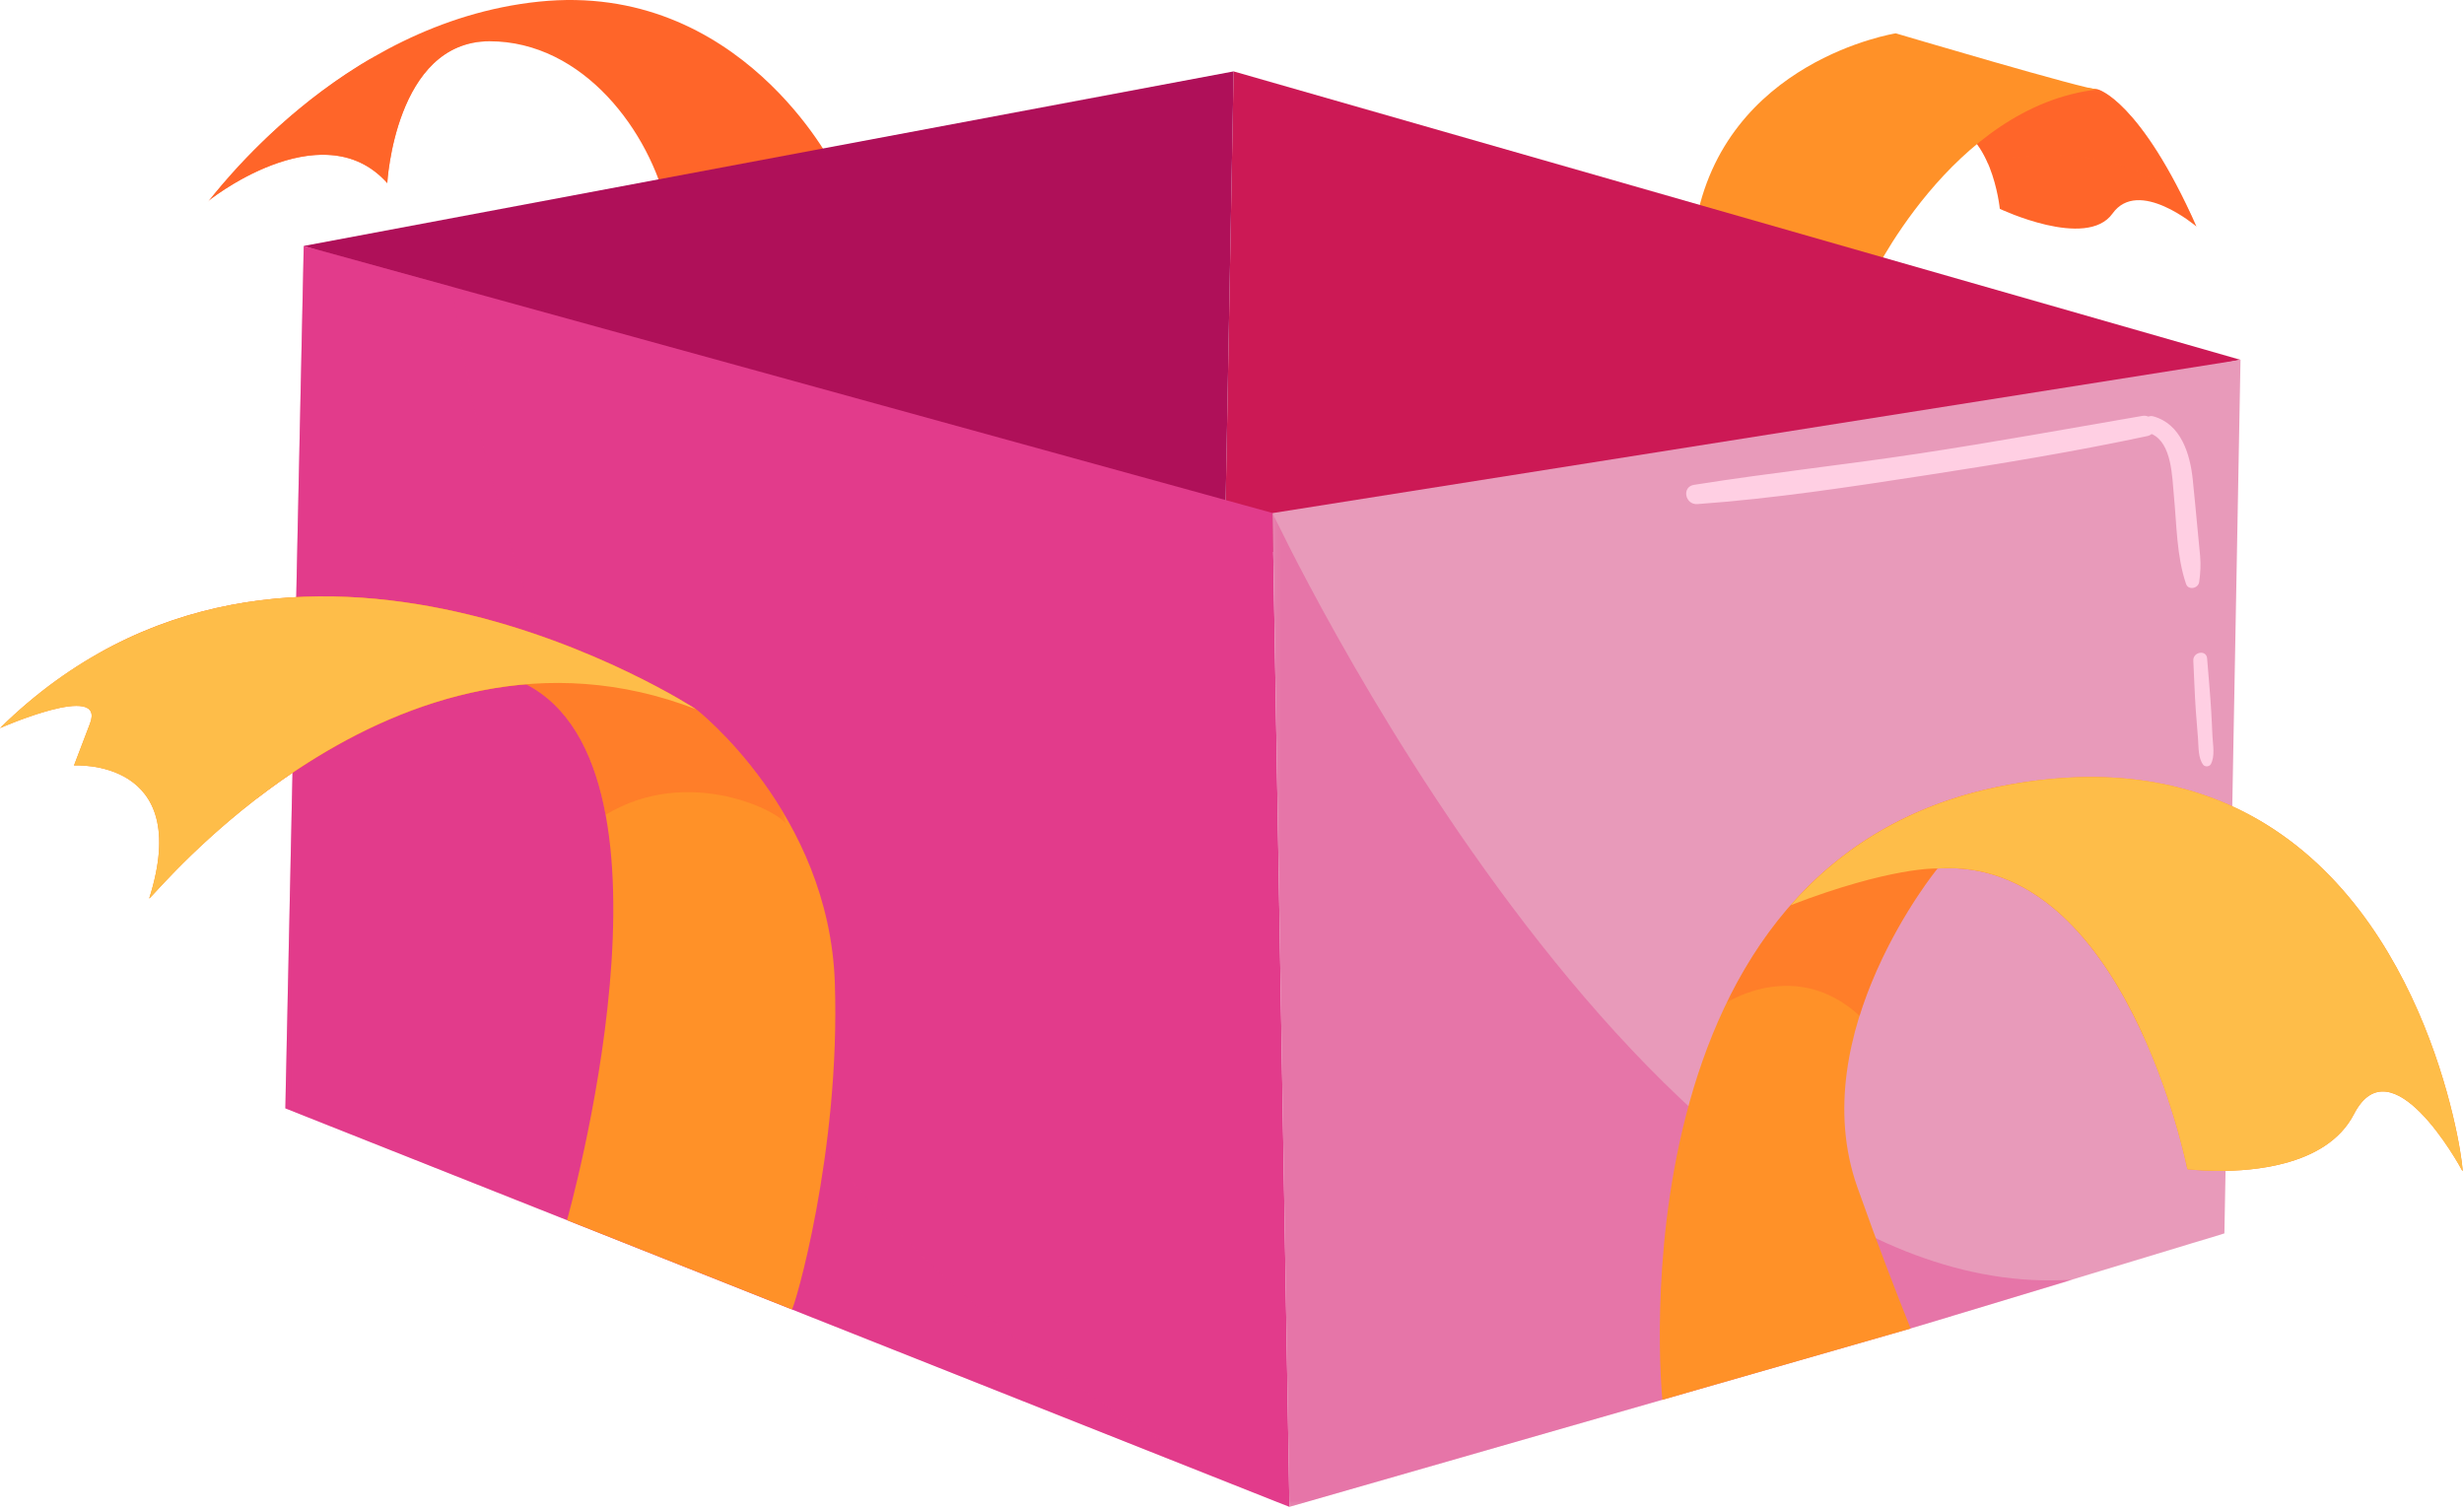 <?xml version="1.0" encoding="UTF-8"?> <svg xmlns="http://www.w3.org/2000/svg" width="349" height="214" viewBox="0 0 349 214" fill="none"><path d="M118.058 23.587C118.058 23.587 104.844 -2.723 76.338 0.231C47.832 3.188 29.948 28.291 29.459 28.541C28.968 28.789 45.499 15.469 54.852 25.931C54.852 25.931 55.963 5.843 69.323 5.846C82.683 5.849 92.091 18.721 94.539 29.618L118.058 23.587Z" fill="#FF6529"></path><mask id="mask0_3875_1074" style="mask-type:luminance" maskUnits="userSpaceOnUse" x="29" y="5" width="41" height="24"><path d="M29.449 5.842H69.323V28.545H29.449V5.842Z" fill="white"></path></mask><g mask="url(#mask0_3875_1074)"><g opacity="0.79"><path d="M29.459 28.541C29.474 28.533 29.515 28.494 29.568 28.431C29.466 28.515 29.428 28.558 29.459 28.541Z" fill="#FF6529"></path><path d="M29.567 28.431C31.049 27.186 46.095 16.137 54.851 25.931C54.851 25.931 55.962 5.844 69.322 5.847C69.322 5.847 62.629 5.615 52.409 8.368C38.851 16.334 30.626 27.236 29.567 28.431Z" fill="#FF6529"></path></g></g><path d="M297.143 12.664C297.143 12.664 303.103 14.149 311.107 32.084C311.107 32.084 302.897 25.088 299.213 30.248C295.528 35.405 283.253 29.577 283.253 29.577C283.253 29.577 282.123 17.899 274.947 17.391C267.769 16.883 289.593 11.289 297.143 12.664Z" fill="#FF6529"></path><mask id="mask1_3875_1074" style="mask-type:luminance" maskUnits="userSpaceOnUse" x="273" y="12" width="39" height="21"><path d="M273.518 12.448H311.107V32.085H273.518V12.448Z" fill="white"></path></mask><g mask="url(#mask1_3875_1074)"><g opacity="0.5"><path d="M297.143 12.665C289.593 11.29 267.769 16.883 274.947 17.391C278.344 17.631 280.376 20.377 281.585 23.201L281.591 23.203C281.333 22.619 303.833 17.871 311.107 32.084C303.103 14.15 297.143 12.665 297.143 12.665Z" fill="#FF6529"></path></g></g><path d="M264.692 40.21C264.692 40.21 276.391 14.973 297.143 12.665C295.917 12.846 268.516 4.721 268.516 4.721C268.516 4.721 244.14 8.545 240.113 31.987L264.692 40.21Z" fill="#FF9128"></path><path d="M179.721 78.276L317.35 50.966L174.726 10.112L173.491 77.086L179.721 78.276Z" fill="#CC1955"></path><path d="M174.726 10.112L43.02 34.835L173.49 77.085L174.726 10.112Z" fill="#AF1059"></path><path d="M175.998 71.486L43.02 34.835L40.413 156.977L177.692 211.459L182.637 213.422L180.249 72.658L175.998 71.486Z" fill="#E23B8B"></path><mask id="mask2_3875_1074" style="mask-type:luminance" maskUnits="userSpaceOnUse" x="40" y="34" width="143" height="180"><path d="M40.413 34.834H182.634V213.416H40.413V34.834Z" fill="white"></path></mask><g mask="url(#mask2_3875_1074)"><g opacity="0.39"><path d="M64.057 40.633C64.057 40.633 78.548 166.841 182.634 213.416L40.413 156.977L43.02 34.835L64.057 40.633Z" fill="#E23B8B"></path></g></g><path d="M317.344 50.961L315.062 174.693L314.73 174.788C314.728 174.802 314.714 174.801 314.714 174.801L310.498 176.073C310.382 176.114 310.267 176.156 310.151 176.182L293.444 181.244L278.326 185.832C277.735 186.008 277.156 186.184 276.566 186.36C276.406 186.414 276.248 186.454 276.09 186.509L270.616 188.16L267.96 188.916L182.632 213.417L180.247 72.669L317.344 50.961Z" fill="#E89ABA"></path><path d="M304.998 58.972C304.721 58.894 304.494 58.93 304.293 59.005C304.05 58.905 303.782 58.846 303.466 58.901C292.865 60.73 282.282 62.648 271.645 64.26C261.098 65.857 250.471 66.996 239.941 68.669C238.149 68.954 238.679 71.522 240.421 71.397C251.277 70.618 262.13 68.952 272.881 67.297C283.339 65.688 293.799 63.968 304.149 61.761C304.406 61.706 304.603 61.6 304.766 61.468C307.645 62.746 307.658 67.624 307.91 70.228C308.307 74.353 308.29 78.765 309.63 82.698C309.957 83.658 311.371 83.336 311.494 82.426C311.665 81.158 311.737 79.977 311.623 78.708C311.521 77.553 311.403 76.4 311.291 75.246C311.055 72.8 310.835 70.35 310.581 67.906C310.205 64.285 308.91 60.049 304.998 58.972Z" fill="#FFCFE3"></path><path d="M310.66 93.572C310.782 95.957 310.853 98.35 311.02 100.734C311.112 102.038 311.228 103.34 311.328 104.642C311.418 105.822 311.33 107.317 312.052 108.306C312.301 108.65 312.932 108.604 313.137 108.237C313.762 107.113 313.432 105.482 313.372 104.25C313.316 103.1 313.273 101.949 313.202 100.801C313.052 98.285 312.812 95.77 312.617 93.258C312.518 91.976 310.594 92.316 310.66 93.572Z" fill="#FFCFE3"></path><mask id="mask3_3875_1074" style="mask-type:luminance" maskUnits="userSpaceOnUse" x="180" y="72" width="114" height="142"><path d="M180.247 72.67H293.618V213.417H180.247V72.67Z" fill="white"></path></mask><g mask="url(#mask3_3875_1074)"><g opacity="0.39"><path d="M293.445 181.244C293.503 181.245 293.561 181.246 293.619 181.233C288.477 182.789 283.367 184.318 278.327 185.832C277.736 186.008 277.157 186.184 276.567 186.36C276.407 186.414 276.249 186.454 276.089 186.509C273.361 187.321 270.645 188.117 267.961 188.916L182.633 213.417L180.248 72.669C180.248 72.669 233.008 185.226 293.445 181.244Z" fill="#E23B8B"></path></g></g><mask id="mask4_3875_1074" style="mask-type:luminance" maskUnits="userSpaceOnUse" x="310" y="174" width="5" height="3"><path d="M310.499 174.76H314.787V176.073H310.499V174.76Z" fill="white"></path></mask><g mask="url(#mask4_3875_1074)"><g opacity="0.39"><path d="M314.787 174.759C314.759 174.774 314.745 174.787 314.73 174.787C314.729 174.802 314.714 174.8 314.714 174.8L310.498 176.072C311.927 175.64 313.358 175.207 314.787 174.759Z" fill="#E23B8B"></path></g></g><path d="M348.78 165.858C348.278 164.87 338.686 147.609 333.417 157.789C331.437 161.624 327.621 163.674 323.616 164.742C316.966 166.53 309.818 165.594 309.818 165.594C309.818 165.594 301.056 121.188 274.421 123.008C274.421 123.008 255.337 146.284 263.073 168.134C266.13 176.773 268.688 183.326 270.621 188.166L235.457 198.257C235.325 196.804 228.145 121.189 284.677 111.116C300.125 108.362 311.948 111.196 320.97 116.758C345.238 131.74 349.149 166.588 348.78 165.858Z" fill="#FF9128"></path><mask id="mask5_3875_1074" style="mask-type:luminance" maskUnits="userSpaceOnUse" x="244" y="110" width="66" height="38"><path d="M244.59 110.531H309.055V147.175H244.59V110.531Z" fill="white"></path></mask><g mask="url(#mask5_3875_1074)"><g opacity="0.43"><path d="M244.59 141.988C244.635 141.959 254.422 135.62 263.389 143.868C267.13 131.91 274.422 123.008 274.422 123.008C289.195 121.998 298.462 135.207 303.793 147.176C307.243 144.447 309.363 141.967 309.019 140.992C307.757 137.406 309.089 118.634 304.301 116.332C301.247 114.863 294.609 112.347 288.661 110.531C287.357 110.688 286.035 110.872 284.677 111.116C263.834 114.83 251.658 127.458 244.59 141.988Z" fill="#FF6529"></path></g></g><path d="M284.676 111.116C270.861 113.578 260.859 119.959 253.62 128.208C267.897 122.715 274.421 123.008 274.421 123.008C301.055 121.188 309.817 165.594 309.817 165.594C309.817 165.594 316.965 166.531 323.615 164.743C327.62 163.675 331.436 161.624 333.416 157.79C338.685 147.61 348.277 164.87 348.779 165.859C349.148 166.588 345.237 131.74 320.969 116.758C311.947 111.196 300.124 108.363 284.676 111.116Z" fill="#FEBD49"></path><path d="M98.588 100.453C98.588 100.453 41.048 62.768 0 103.12C0 103.12 15.019 96.508 12.751 102.461L10.481 108.415C10.481 108.415 27.461 107.315 21.141 127.225C20.869 128.077 43.359 99.485 74.524 96.92C98.383 109.213 80.311 172.812 80.311 172.812C80.311 172.812 111.871 185.337 112.156 185.451C112.441 185.564 119.056 163.283 118.247 139.196C117.439 115.108 98.588 100.453 98.588 100.453Z" fill="#FF9128"></path><mask id="mask6_3875_1074" style="mask-type:luminance" maskUnits="userSpaceOnUse" x="14" y="84" width="98" height="33"><path d="M14.059 84.469H111.341V116.81H14.059V84.469Z" fill="white"></path></mask><g mask="url(#mask6_3875_1074)"><g opacity="0.43"><path d="M98.588 100.453C98.588 100.453 53.02 70.612 14.059 92.478C19.052 97.504 27.385 105.631 36.452 113.044C45.912 105.775 59.159 98.185 74.524 96.92C80.856 100.183 84.235 107.059 85.781 115.4C97.532 108.251 110.769 115.04 111.341 116.811L110.999 115.199C105.391 105.751 98.588 100.453 98.588 100.453Z" fill="#FF6529"></path></g></g><path d="M21.141 127.225C20.805 128.284 55.634 83.832 98.588 100.453C98.588 100.453 41.049 62.768 0.001 103.12C0.001 103.12 15.018 96.508 12.75 102.461L10.481 108.415C10.481 108.415 27.462 107.315 21.141 127.225Z" fill="#FEBD49"></path></svg> 